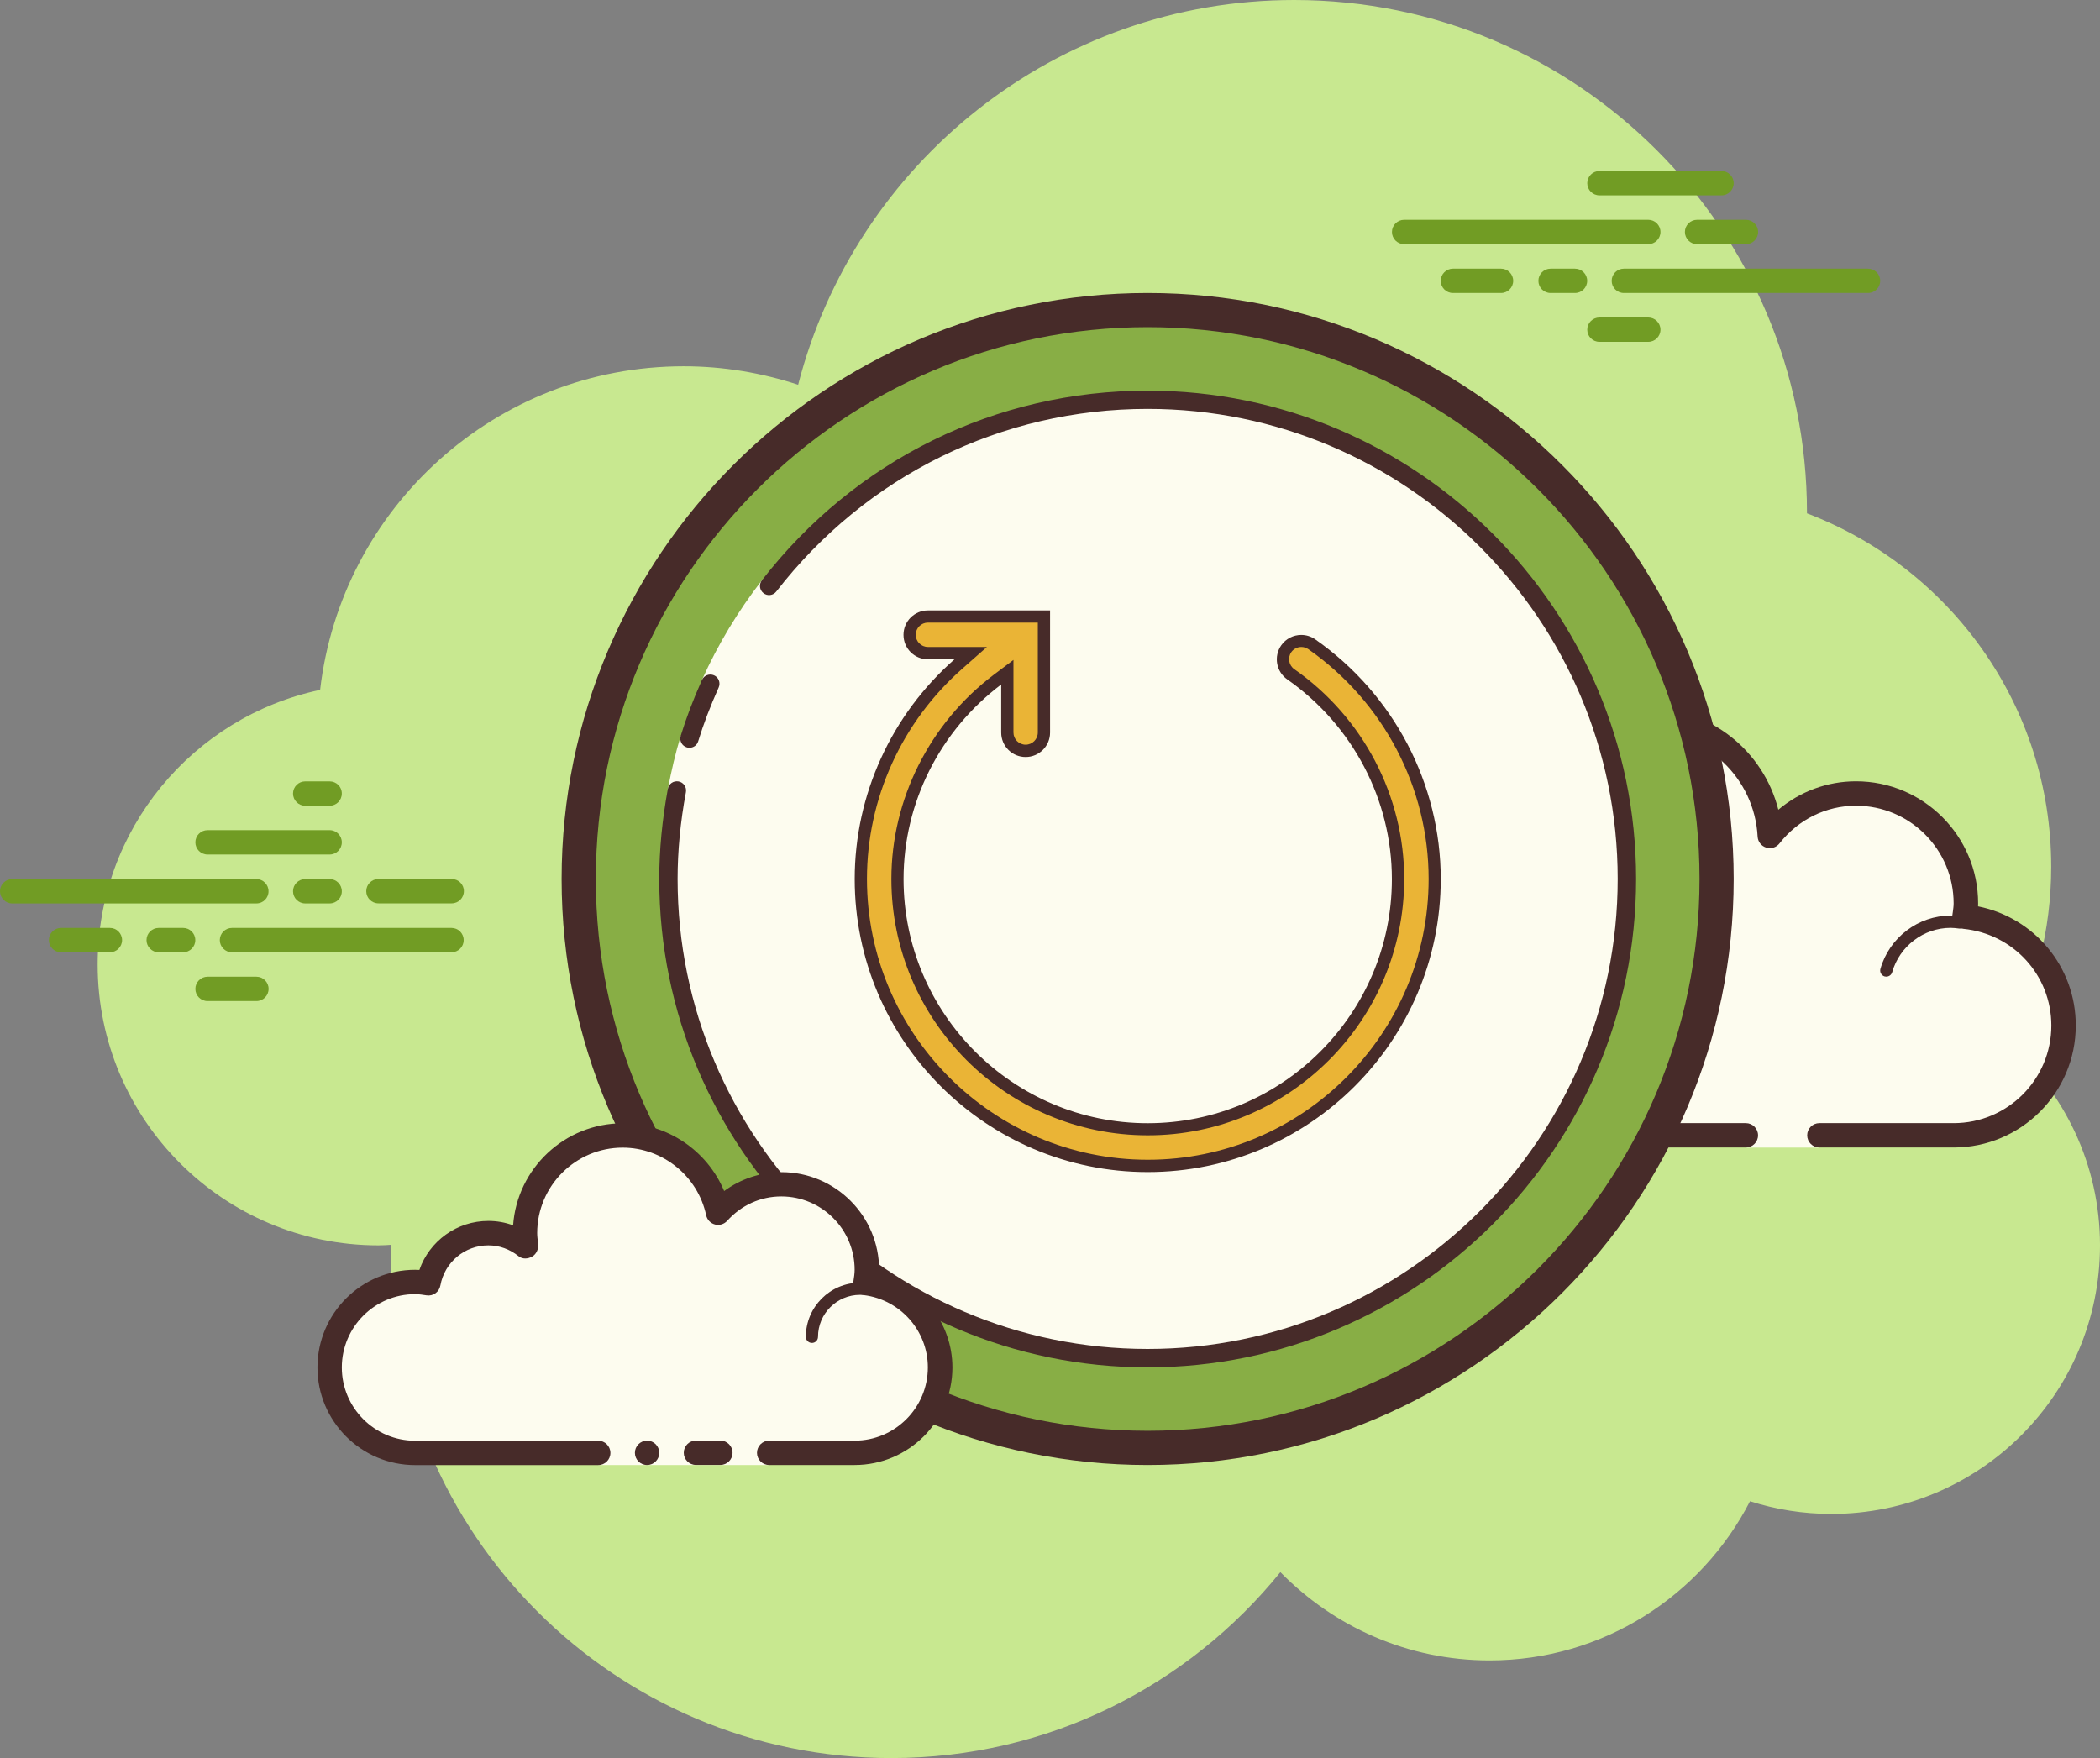 <?xml version="1.0" encoding="utf-8"?>
<!-- Generator: Adobe Illustrator 25.0.0, SVG Export Plug-In . SVG Version: 6.00 Build 0)  -->
<svg xmlns:vectornator="http://vectornator.io" xmlns="http://www.w3.org/2000/svg" xmlns:xlink="http://www.w3.org/1999/xlink" version="1.1" id="Layer_1" x="0px" y="0px" viewBox="0 0 3000 2511.6" style="enable-background:new 0 0 3000 2511.6;" xml:space="preserve" width="3000" height="2511.6">
<rect x="0" y="0" width="3000" height="2511.6" fill="#808080" stroke="none"/>
<style type="text/css">
	.st0{fill-rule:evenodd;clip-rule:evenodd;fill:#C8E890;}
	.st1{fill-rule:evenodd;clip-rule:evenodd;fill:#FDFCEF;}
	.st2{fill-rule:evenodd;clip-rule:evenodd;fill:#472B29;}
	.st3{fill-rule:evenodd;clip-rule:evenodd;fill:#719C24;}
	.st4{fill-rule:evenodd;clip-rule:evenodd;fill:#88AE45;}
	.st5{fill-rule:evenodd;clip-rule:evenodd;fill:#EAB436;}
</style>
<g id="Layer_1_1_" vectornator:layerName="Layer 1">
	<g>
		<path class="st0" d="M2868,1489.9c39.6-75.2,62.3-160.6,62.3-251.5c0-231-145.1-427.6-348.9-505c0-0.2,0-0.5,0-0.8    C2581.4,328,2253.4,0,1848.8,0c-341.3,0-627.2,233.8-708.6,549.7c-51.5-16.9-106.4-26.4-163.5-26.4    c-268.3,0-489.2,202.1-519.4,462.3c-181.5,38.4-317.8,199.4-317.8,392.4c0,221.5,179.6,401.2,401.2,401.2c6.2,0,12.3-0.4,18.4-0.8    c-0.1,6.1-0.9,12.1-0.9,18.2c0,395,320.2,715.1,715.1,715.1c224.5,0,424.7-103.7,555.8-265.6c76,77.6,181.6,126.1,298.8,126.1    c162.2,0,302.6-92.4,372.1-227.4c36.7,11.7,75.7,18.1,116.3,18.1c211.9,0,383.7-171.8,383.7-383.7    C3000,1663.6,2948.7,1560.2,2868,1489.9z"/>
		<g>
			<path class="st1" d="M2494.2,1622.1v17.4h104.6v-17.4c0,0,146,0,191.9,0c86.7,0,157-70.3,157-157c0-81.4-62.2-147.5-141.5-155.4     c0.8-6.3,1.9-12.5,1.9-19c0-86.7-70.3-157-157-157c-50.2,0-94.3,23.9-123,60.6c-4.9-92-80.3-165.2-173.5-165.2     c-96.3,0-174.4,78.1-174.4,174.4c0,15.6,2.7,30.3,6.5,44.7c-22.4-27.1-55.8-44.7-93.7-44.7c-62.1,0-112.8,46.6-120.5,106.6     c-6.3-0.8-12.5-1.9-19-1.9c-86.7,0-157,70.3-157,157c0,86.7,70.3,157,157,157c86.7,0,331.4,0,331.4,0H2494.2z"/>
			<path class="st2" d="M2354.7,1011.6c-105.8,0-191.9,86.1-191.9,191.9c0,0.6,0,1.1,0,1.6c-21-12.4-45-19.1-69.8-19.1     c-63.9,0-119,44-134.6,104.8c-1.6-0.1-3.3-0.2-5-0.2c-96.2,0-174.4,78.2-174.4,174.4c0,96.2,78.2,174.4,174.4,174.4h540.7     c9.6,0,17.4-7.8,17.4-17.4c0-9.6-7.8-17.4-17.4-17.4h-540.7c-77,0-139.5-62.6-139.5-139.5c0-77,62.6-139.5,139.5-139.5     c4.1,0,8,0.6,12,1.1l4.9,0.7c0.7,0.1,1.4,0.1,2.2,0.1c8.6,0,16.1-6.5,17.3-15.2c6.7-52.1,51-91.3,103.2-91.3     c30.9,0,60.1,14,80.3,38.4c3.4,4.1,8.4,6.3,13.5,6.3c2.7,0,5.4-0.6,8-2c7.3-3.7,11-12.1,8.9-20c-4-15.2-5.9-27.9-5.9-40.2     c0-86.5,70.4-157,157-157c83.1,0,151.6,65.3,156.1,148.7c0.4,7.3,5.2,13.5,12.2,15.7c1.7,0.6,3.5,0.8,5.3,0.8     c5.2,0,10.3-2.4,13.7-6.7c26.9-34.3,66.7-53.9,109.3-53.9c77,0,139.5,62.6,139.5,139.5c0,4.1-0.6,8-1.1,12l-0.7,4.9     c-0.6,4.7,0.8,9.3,3.7,13c2.9,3.7,7.2,6,11.9,6.5c71.7,7.2,125.8,66.5,125.8,138.1c0,77-62.6,139.5-139.5,139.5h-191.9     c-9.6,0-17.4,7.8-17.4,17.4c0,9.6,7.8,17.4,17.4,17.4h191.9c96.2,0,174.4-78.2,174.4-174.4c0-83.6-58.9-153.9-139.6-170.1     c0.1-1.4,0.1-2.9,0.1-4.3c0-96.2-78.2-174.4-174.4-174.4c-41,0-80,14.5-111,40.6C2519.3,1073,2443.8,1011.6,2354.7,1011.6     L2354.7,1011.6z"/>
			<path class="st2" d="M2302.3,1255.8c-48.9,0-91,34.8-101.6,81.7c-12.8-7.7-27.4-11.9-42.3-11.9c-41.9,0-76.7,31.3-82.1,72.1     c-7.1-1.6-13.8-2.4-20.4-2.4c-53.3,0-98.1,41.9-101.8,95.3c-0.3,4.8,3.3,9,8.1,9.4c0.2,0,0.4,0,0.6,0c4.5,0,8.4-3.5,8.7-8.1     c3.1-44.3,40.1-79.1,84.4-79.1c8,0,16.4,1.5,25.7,4.4c0.8,0.2,1.6,0.3,2.3,0.3c1.9,0,3.8-0.7,5.4-1.9c2.2-1.6,3.6-4.5,3.6-7.3     c0-36.1,29.3-65.4,65.4-65.4c15.6,0,30.9,5.9,42.9,16.5c1.6,1.4,3.7,2.2,5.8,2.2c1.1,0,2.2-0.2,3.2-0.7c3.1-1.2,5.2-4.1,5.4-7.4     c3.6-45.1,41.6-80.4,86.5-80.4c7.3,0,14.8,1.2,23.8,3.7c0.8,0.2,1.6,0.3,2.4,0.3c3.8,0,7.2-2.5,8.3-6.3c1.3-4.6-1.4-9.5-6-10.8     C2320.4,1257.2,2311.3,1255.8,2302.3,1255.8L2302.3,1255.8z"/>
			<path class="st2" d="M2786.6,1308.1c-46.3,0-87.5,31.3-100.3,76.1c-1.3,4.6,1.4,9.5,6,10.8c0.8,0.2,1.6,0.3,2.4,0.3     c3.8,0,7.3-2.5,8.4-6.3c10.6-37.3,45-63.4,83.5-63.4c4.1,0,8,0.5,11.9,1c0.4,0.1,0.8,0.1,1.2,0.1c4.2,0,8-3.2,8.6-7.6     c0.7-4.8-2.7-9.2-7.5-9.8C2796.2,1308.7,2791.5,1308.1,2786.6,1308.1L2786.6,1308.1z"/>
		</g>
		<g>
			<path class="st3" d="M366.3,1290.7H17.4c-9.6,0-17.4-7.8-17.4-17.4c0-9.6,7.8-17.4,17.4-17.4h348.8c9.6,0,17.4,7.8,17.4,17.4     C383.7,1282.9,375.9,1290.7,366.3,1290.7z"/>
			<path class="st3" d="M470.9,1290.7H436c-9.6,0-17.4-7.8-17.4-17.4c0-9.6,7.8-17.4,17.4-17.4h34.9c9.6,0,17.4,7.8,17.4,17.4     C488.4,1282.9,480.6,1290.7,470.9,1290.7z"/>
			<path class="st3" d="M645,1360.5H331.4c-9.6,0-17.4-7.8-17.4-17.4c0-9.6,7.8-17.4,17.4-17.4H645c9.6,0,17.4,7.8,17.4,17.4     C662.5,1352.6,654.7,1360.5,645,1360.5z"/>
			<path class="st3" d="M261.6,1360.5h-34.9c-9.6,0-17.4-7.8-17.4-17.4c0-9.6,7.8-17.4,17.4-17.4h34.9c9.6,0,17.4,7.8,17.4,17.4     C279.1,1352.6,271.3,1360.5,261.6,1360.5z"/>
			<path class="st3" d="M157,1360.5H87.2c-9.6,0-17.4-7.8-17.4-17.4c0-9.6,7.8-17.4,17.4-17.4H157c9.6,0,17.4,7.8,17.4,17.4     C174.4,1352.6,166.6,1360.5,157,1360.5z"/>
			<path class="st3" d="M366.3,1430.2h-69.8c-9.6,0-17.4-7.8-17.4-17.4c0-9.6,7.8-17.4,17.4-17.4h69.8c9.6,0,17.4,7.8,17.4,17.4     C383.7,1422.4,375.9,1430.2,366.3,1430.2z"/>
			<path class="st3" d="M470.9,1116.3c-6.2,0-28.7,0-34.9,0c-9.6,0-17.4,7.8-17.4,17.4c0,9.6,7.8,17.4,17.4,17.4     c6.2,0,28.7,0,34.9,0c9.6,0,17.4-7.8,17.4-17.4C488.4,1124.1,480.6,1116.3,470.9,1116.3z"/>
			<path class="st3" d="M470.9,1186c-6.2,0-168.2,0-174.4,0c-9.6,0-17.4,7.8-17.4,17.4s7.8,17.4,17.4,17.4c6.2,0,168.2,0,174.4,0     c9.6,0,17.4-7.8,17.4-17.4S480.6,1186,470.9,1186z"/>
			<path class="st3" d="M645.3,1255.8c-6.2,0-98.5,0-104.7,0c-9.6,0-17.4,7.8-17.4,17.4c0,9.6,7.8,17.4,17.4,17.4     c6.2,0,98.5,0,104.7,0c9.6,0,17.4-7.8,17.4-17.4C662.8,1263.6,655,1255.8,645.3,1255.8z"/>
		</g>
		<g>
			<path class="st3" d="M2354.7,348.8h-348.8c-9.6,0-17.4-7.8-17.4-17.4s7.8-17.4,17.4-17.4h348.8c9.6,0,17.4,7.8,17.4,17.4     S2364.3,348.8,2354.7,348.8z"/>
			<path class="st3" d="M2494.2,348.8h-69.8c-9.6,0-17.4-7.8-17.4-17.4s7.8-17.4,17.4-17.4h69.8c9.6,0,17.4,7.8,17.4,17.4     S2503.8,348.8,2494.2,348.8z"/>
			<path class="st3" d="M2668.6,418.6h-348.8c-9.6,0-17.4-7.8-17.4-17.4s7.8-17.4,17.4-17.4h348.8c9.6,0,17.4,7.8,17.4,17.4     S2678.3,418.6,2668.6,418.6z"/>
			<path class="st3" d="M2250,418.6h-34.9c-9.6,0-17.4-7.8-17.4-17.4s7.8-17.4,17.4-17.4h34.9c9.6,0,17.4,7.8,17.4,17.4     S2259.6,418.6,2250,418.6z"/>
			<path class="st3" d="M2144.3,418.6h-68.7c-9.6,0-17.4-7.8-17.4-17.4s7.8-17.4,17.4-17.4h68.7c9.6,0,17.4,7.8,17.4,17.4     S2153.9,418.6,2144.3,418.6z"/>
			<path class="st3" d="M2459.3,279.1h-174.4c-9.6,0-17.4-7.8-17.4-17.4c0-9.6,7.8-17.4,17.4-17.4h174.4c9.6,0,17.4,7.8,17.4,17.4     C2476.7,271.3,2469,279.1,2459.3,279.1z"/>
			<path class="st3" d="M2354.7,488.4h-69.8c-9.6,0-17.4-7.8-17.4-17.4c0-9.6,7.8-17.4,17.4-17.4h69.8c9.6,0,17.4,7.8,17.4,17.4     C2372.1,480.6,2364.3,488.4,2354.7,488.4z"/>
		</g>
		<g>
			<path class="st4" d="M837.2,1255.8c0-443.1,359.2-802.3,802.3-802.3s802.3,359.2,802.3,802.3s-359.2,802.3-802.3,802.3     S837.2,1698.9,837.2,1255.8z"/>
			<path class="st2" d="M1639.5,467.4c434.7,0,788.4,353.7,788.4,788.3c0,434.7-353.7,788.4-788.4,788.4     c-434.7,0-788.3-353.7-788.3-788.4S1204.8,467.4,1639.5,467.4 M1639.5,418.6c-461.7,0-837.2,375.6-837.2,837.2     s375.5,837.2,837.2,837.2c461.7,0,837.2-375.6,837.2-837.2C2476.7,794.1,2101.2,418.6,1639.5,418.6L1639.5,418.6z"/>
			<path class="st1" d="M967.2,1129.4c-7.7,41-12.2,83.2-12.2,126.5c0,377.5,307.1,684.6,684.6,684.6s684.6-307.1,684.6-684.6     S2017,571.2,1639.5,571.2c-219.8,0-415.3,104.6-540.6,266.2l-10.6-8.2c-33.8,43.6-62.6,91.2-85.5,142.2l12.1,5.4     c-11.4,25.4-21.7,51.5-29.9,78.5l-12.6-3.8l0,0c-7.5,24.6-13.4,49.9-18.2,75.6L967.2,1129.4z"/>
			<path class="st2" d="M1639.5,1953.5c-384.7,0-697.7-313-697.7-697.7c0-41.6,4.2-84.9,12.3-128.9c1.3-7.1,8-11.8,15.3-10.5     c7.1,1.3,11.8,8.2,10.5,15.3c-7.9,42.3-11.9,84.1-11.9,124c0,370.3,301.3,671.5,671.5,671.5s671.5-301.3,671.5-671.5     s-301.3-671.5-671.5-671.5c-208.6,0-402,95.1-530.5,260.9c-4.4,5.7-12.6,6.8-18.3,2.3c-5.7-4.4-6.7-12.6-2.3-18.3     c133.5-172.3,334.4-271,551.2-271c384.7,0,697.7,313,697.7,697.7C2337.2,1640.5,2024.2,1953.5,1639.5,1953.5z"/>
			<path class="st2" d="M984.9,1068.3c-1.3,0-2.5-0.2-3.8-0.6c-6.9-2.1-10.8-9.4-8.7-16.3c7.8-25.5,17.8-51.7,30.4-80     c3-6.6,10.7-9.5,17.3-6.6c6.6,2.9,9.5,10.7,6.6,17.3c-12.2,27.3-21.8,52.5-29.3,77C995.7,1064.7,990.6,1068.3,984.9,1068.3z"/>
		</g>
		<g>
			<path class="st1" d="M1098.8,2075.6c0,0,54.7,0,122.1,0c67.4,0,122.1-54.7,122.1-122.1c0-62.1-46.6-112.8-106.6-120.5     c1-6.2,1.9-12.5,1.9-19c0-67.4-54.7-122.1-122.1-122.1c-36,0-68,15.9-90.3,40.6c-13.4-63.1-69.3-110.4-136.4-110.4     c-77.1,0-139.5,62.5-139.5,139.5c0,6.7,1,13,2,19.5c-14.9-12-33.6-19.5-54.3-19.5c-42.8,0-78.3,30.9-85.6,71.7     c-6.2-1-12.5-1.9-19-1.9c-67.4,0-122.1,54.7-122.1,122.1c0,67.4,54.7,122.1,122.1,122.1c67.4,0,261.6,0,261.6,0v17.4h244.2     V2075.6z"/>
			<path class="st2" d="M1159.9,1918.6c-4.8,0-8.7-3.9-8.7-8.7c0-42.7,34.7-77.4,77.4-77.4c1.2,0.3,25.7,0,43.4,4.7     c4.6,1.3,7.4,6,6.1,10.7c-1.3,4.7-6,7.4-10.7,6.1c-15.5-4.2-38.4-4.2-38.8-4.1c-33.1,0-60,26.9-60,59.9     C1168.6,1914.7,1164.7,1918.6,1159.9,1918.6z"/>
			<path class="st2" d="M907,2075.6c0-9.6,7.8-17.4,17.4-17.4c9.6,0,17.4,7.8,17.4,17.4c0,9.6-7.8,17.4-17.4,17.4     C914.8,2093,907,2085.2,907,2075.6z"/>
			<path class="st2" d="M1220.9,2093h-122.1c-9.6,0-17.4-7.8-17.4-17.4c0-9.6,7.8-17.4,17.4-17.4h122.1c57.7,0,104.6-47,104.6-104.7     c0-52.2-39.2-96.6-91.3-103.2c-4.7-0.6-8.9-3.1-11.7-6.8c-2.8-3.8-4-8.5-3.3-13.2c0.8-5.4,1.7-10.7,1.7-16.3     c0-57.7-47-104.7-104.7-104.7c-29.7,0-57.1,12.4-77.4,34.9c-4.4,4.8-11.2,6.9-17.4,5.2c-6.4-1.7-11.2-6.8-12.6-13.2     c-11.9-56-62.1-96.6-119.3-96.6c-67.3,0-122.1,54.8-122.1,122.1c0,5,0.7,9.8,1.4,14.6c1,7.1-2.2,15.3-8.4,18.8     c-6.2,3.6-13.8,4.1-19.4-0.3c-12.7-10.2-27.7-15.6-43.4-15.6c-33.7,0-62.5,24.1-68.5,57.3c-1.7,9.3-10.3,15.6-19.8,14.1     c-5.4-0.8-10.7-1.7-16.3-1.7c-57.7,0-104.7,47-104.7,104.7c0,57.7,47,104.7,104.7,104.7h261.6c9.6,0,17.4,7.8,17.4,17.4     c0,9.6-7.8,17.4-17.4,17.4H593c-77,0-139.5-62.6-139.5-139.5c0-77,62.6-139.5,139.5-139.5c2.1,0,4,0.1,6.1,0.2     c14.4-41.4,53.6-70,98.6-70c12.2,0,24,2.1,35.3,6.3c5.8-81.4,73.8-145.8,156.6-145.8c63.9,0,120.9,39.3,144.9,96.8     c23.7-17.4,52.4-27,81.9-27c77,0,139.5,62.6,139.5,139.5c0,1.7,0,3.3-0.1,5c60.8,15.6,104.8,70.7,104.8,134.6     C1360.5,2030.4,1297.9,2093,1220.9,2093z"/>
			<path class="st2" d="M1029.1,2058.1c-5.5,0-29.3,0-34.9,0c-9.6,0-17.4,7.8-17.4,17.4c0,9.6,7.8,17.4,17.4,17.4     c5.5,0,29.3,0,34.9,0c9.6,0,17.4-7.8,17.4-17.4C1046.5,2066,1038.7,2058.1,1029.1,2058.1z"/>
		</g>
		<g>
			<path class="st5" d="M1491.3,880.8v165.7c0,14.4-11.7,26.2-26.2,26.2c-14.4,0-26.2-11.7-26.2-26.2v-68.7v-17.5l-14,10.5     c-89.5,67.4-143,174-143,285c0,197.2,160.4,357.6,357.6,357.6c197.2,0,357.6-160.4,357.6-357.6c0-116-57.3-225.3-153.3-292.5     c-11.8-8.3-14.7-24.6-6.4-36.5c4.9-7,12.9-11.2,21.4-11.2c5.4,0,10.6,1.6,15,4.7c110,76.9,175.6,202.3,175.6,335.4     c0,226-183.9,409.9-409.9,409.9c-226,0-409.9-183.9-409.9-409.9c0-117.3,50.9-229.4,139.7-307.4l17.4-15.3h-23.1h-38     c-14.4,0-26.2-11.7-26.2-26.2c0-14.4,11.7-26.2,26.2-26.2H1491.3"/>
			<path class="st2" d="M1482.6,889.5v157c0,9.6-7.8,17.4-17.4,17.4c-9.6,0-17.4-7.8-17.4-17.4v-68.7v-35l-27.9,21     c-91.7,69.1-146.5,178.2-146.5,291.9c0,202,164.3,366.3,366.3,366.3c202,0,366.3-164.3,366.3-366.3c0-118.8-58.7-230.9-157-299.7     c-7.9-5.5-9.8-16.4-4.3-24.3c3.2-4.6,8.6-7.4,14.3-7.4c3.6,0,7,1.1,10,3.1c107.6,75.3,171.9,198,171.9,328.3     c0,221.2-180,401.2-401.2,401.2c-221.2,0-401.2-180-401.2-401.2c0-114.9,49.8-224.5,136.7-300.8l34.7-30.6h-46.3h-38     c-9.6,0-17.4-7.8-17.4-17.4s7.8-17.4,17.4-17.4H1482.6 M1500,872.1h-174.4c-19.3,0-34.9,15.6-34.9,34.9     c0,19.3,15.6,34.9,34.9,34.9h38c-89.9,79-142.6,193.2-142.6,314c0,230.8,187.8,418.6,418.6,418.6     c230.8,0,418.6-187.8,418.6-418.6c0-135.9-67-264-179.3-342.5c-6.1-4.3-13.1-6.3-20-6.3c-11,0-21.8,5.2-28.6,14.9     c-11,15.8-7.2,37.5,8.6,48.6c93.6,65.5,149.5,172.2,149.5,285.3c0,192.3-156.5,348.8-348.8,348.8     c-192.3,0-348.8-156.5-348.8-348.8c0-109.4,52.2-212.2,139.5-278v68.7c0,19.3,15.6,34.9,34.9,34.9s34.9-15.6,34.9-34.9V872.1     L1500,872.1z"/>
		</g>
	</g>
</g>
</svg>
